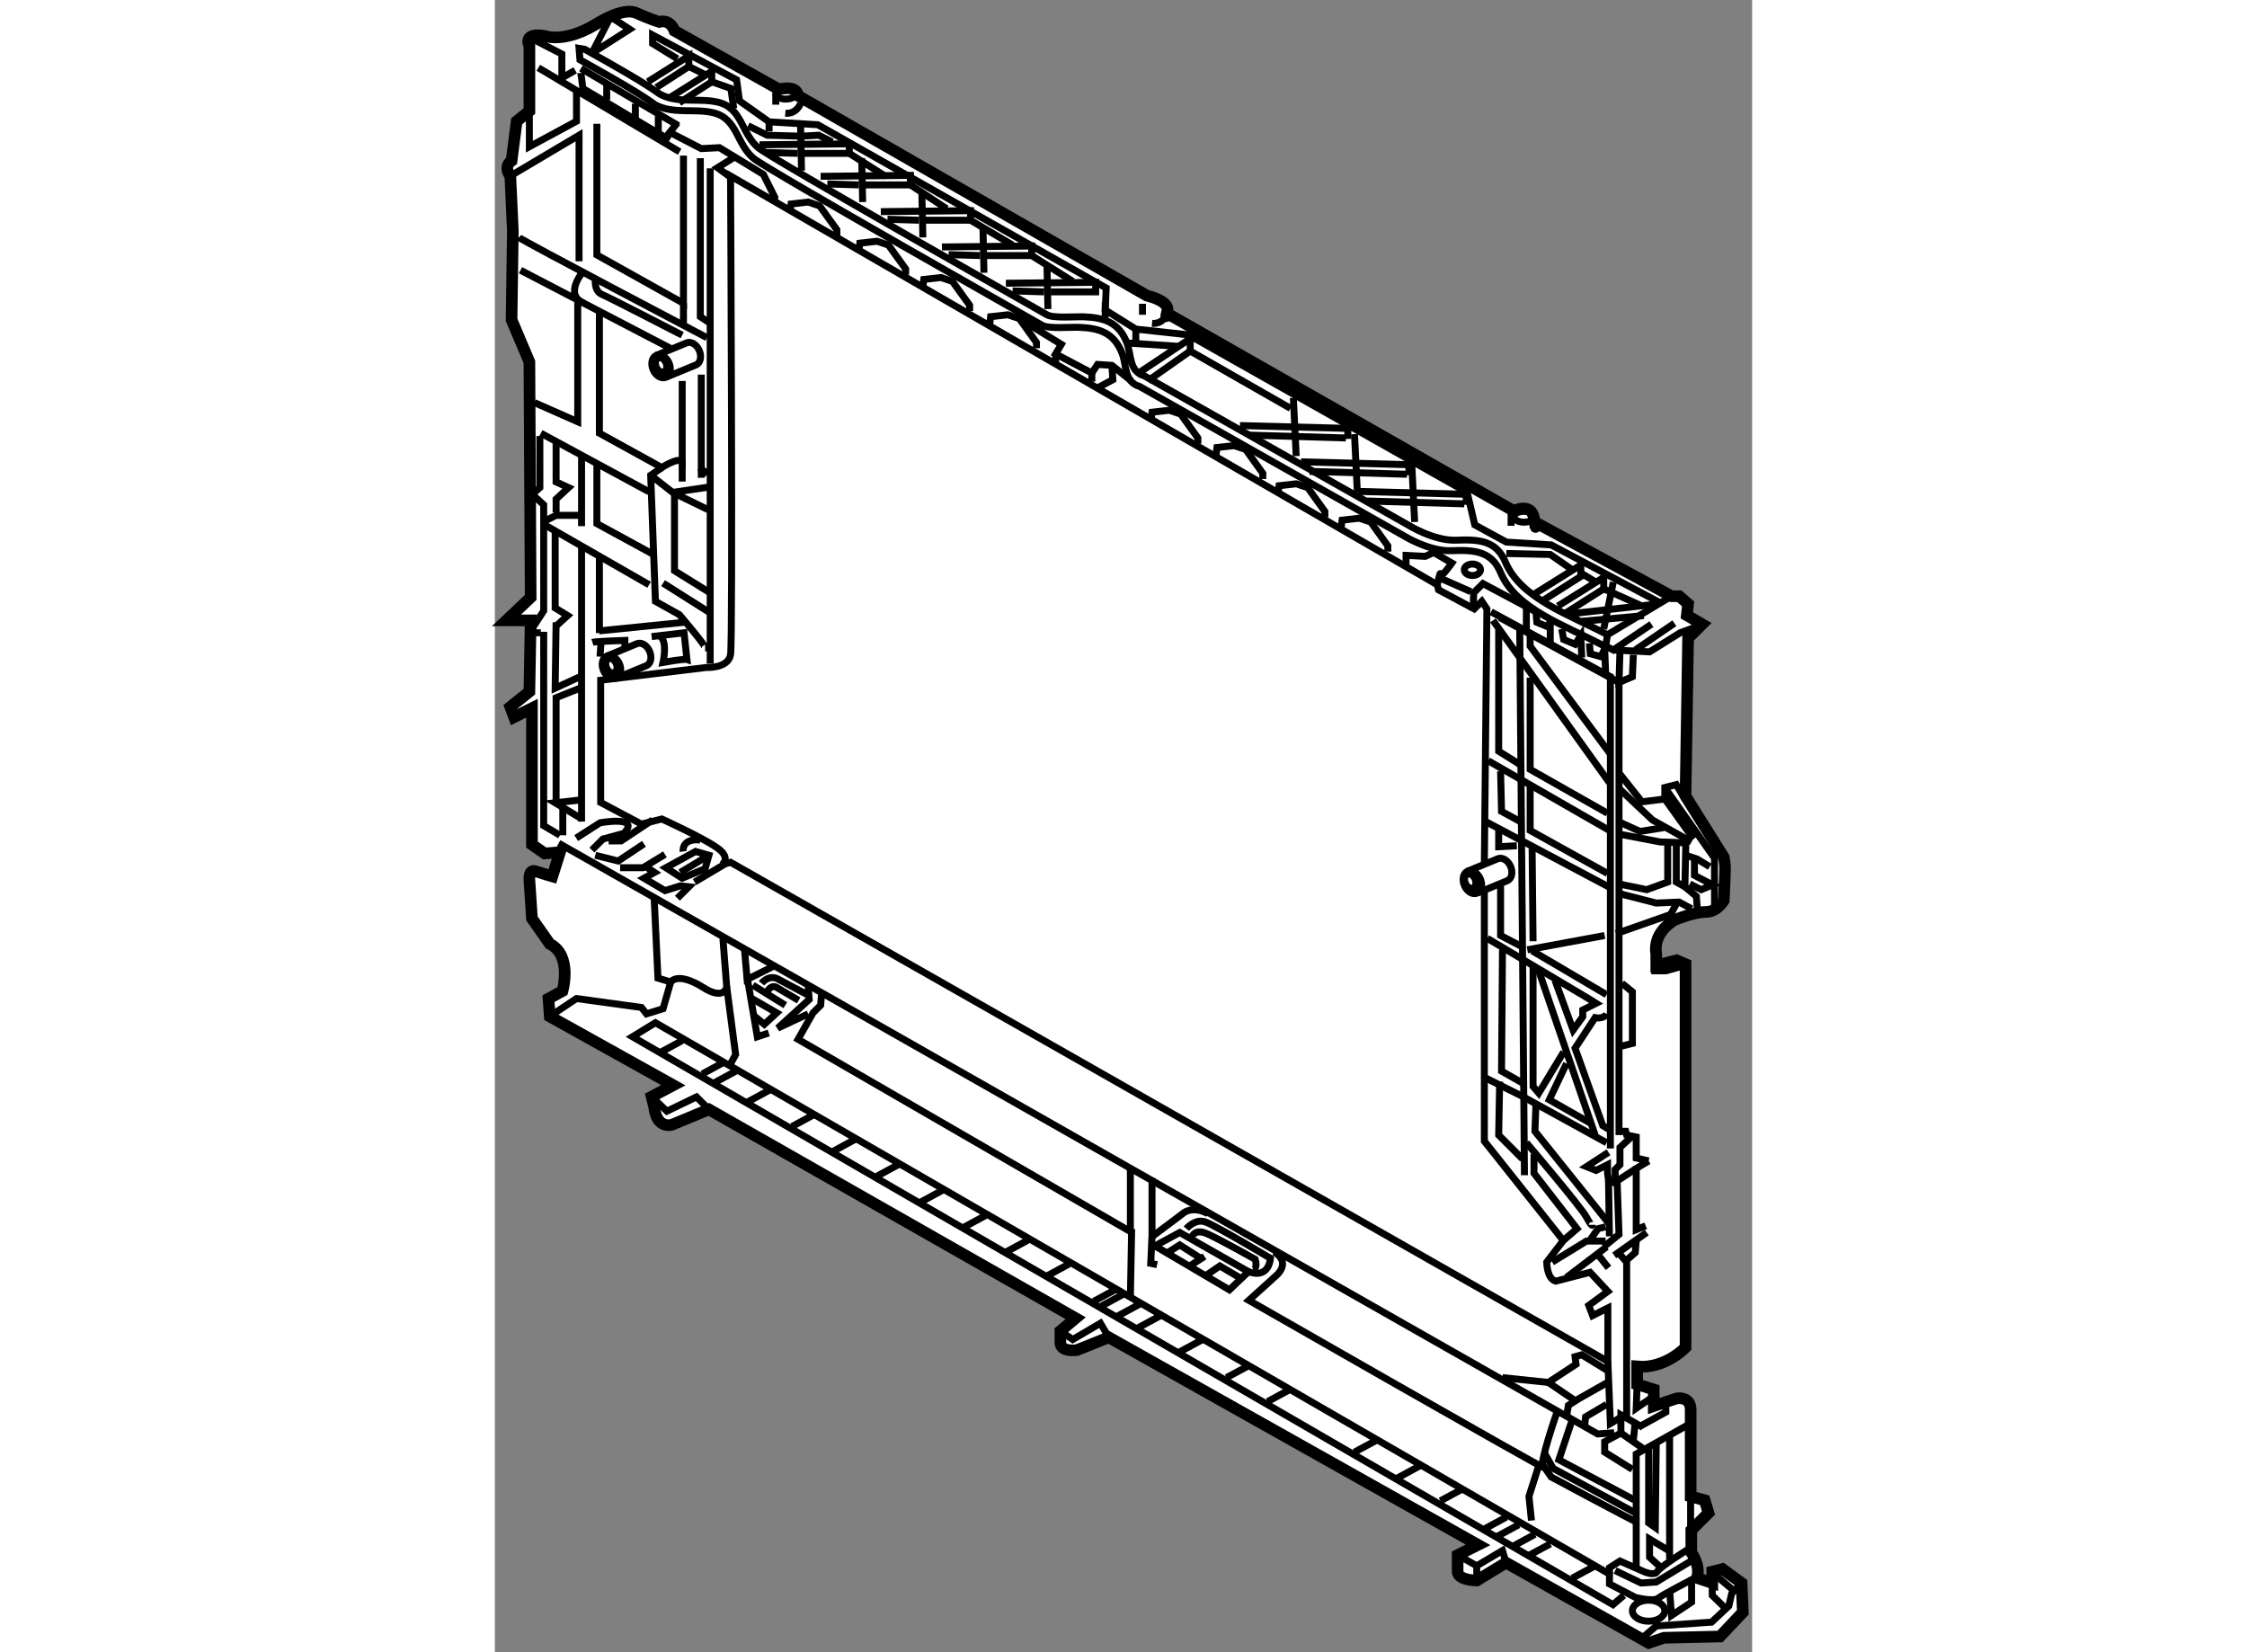 <?xml version="1.0" encoding="utf-8"?>
<!-- Generator: Adobe Illustrator 15.1.0, SVG Export Plug-In . SVG Version: 6.00 Build 0)  -->
<!DOCTYPE svg PUBLIC "-//W3C//DTD SVG 1.1//EN" "http://www.w3.org/Graphics/SVG/1.1/DTD/svg11.dtd">
<svg version="1.1" xmlns="http://www.w3.org/2000/svg" xmlns:xlink="http://www.w3.org/1999/xlink" x="0px" y="0px" width="244.8px"
	 height="180px" viewBox="134.002 32.762 54.126 71.129" enable-background="new 0 0 244.8 180" xml:space="preserve">
	
<rect x="134.002" y="32.762" width="54.126" height="71.129" fill="#808080" stroke="none"/>
	
<g><path fill="#FFFFFF" stroke="#000000" stroke-width="0.5" d="M185.261,67.034l1.646,2.631c0,0,0.054,0.22,0.054,0.492
			c0,0.275-0.054,1.373-0.054,1.373s-0.275,0.491-0.769,0.491s-1.315,0.331-1.315,0.331s-0.986,0.492-0.822,1.479v0.493l0.878-0.22
			l0.383,0.165v16.501c0,0-0.875,0.932-2.084,0.821v0.768l0.714,0.221v0.713l0.987-0.33c0,0,0.603-0.111,0.603,0.492
			c0,0.605,0,3.729,0,3.729l0.604,0.166l0.163,0.547l-0.74,0.74v0.961c0,0,0.411,0.545,0.246,1.094l0.657,0.219v-0.49l0.439-0.111
			l0.823,0.602l0.054,1.26l-0.985,1.043l-2.412,0.055l-0.657,0.221l-6.141-3.455l-1.26,0.768c0,0-0.878,0-0.823-0.438v-0.656
			l0.878-0.441l-15.897-8.934l-1.371,0.549c0,0-0.713,0.107-0.713-0.329v-0.492l0.658-0.551l-15.787-8.989l-1.59,0.659
			c0,0-0.658,0.218-0.768-0.769l-0.109-0.438l0.932-0.493l-5.317-2.961l-0.055-0.767l0.603-0.328c0,0,0.439-1.535-0.548-2.029
			l-0.767-1.095l-0.11-1.644c0,0-0.055-0.496,0.273-0.386c0.33,0.11,0.714,0.221,0.714,0.221l0.329-1.043l-0.658,0.054l-0.548-0.381
			V63.25l-0.768,0.385l-0.164-0.439l0.821-0.658l0.055-3.069h-1.041l1.041-0.987l-0.055-10.14l-0.767-1.81l0.054-3.837l-0.108-2.357
			c0,0-0.329-0.384,0.055-0.658l0.219-1.699l0.548-0.439v-2.795c0,0-0.329-0.603,0.658-0.439c0,0,0.821,0.329,2.192-0.494
			c0,0,1.151-0.767,1.754-0.493c0.604,0.274,0.987,0.384,0.987,0.384s0.438-0.164,0.656,0.383l4.497,2.522
			c0,0,0.768-0.219,0.821,0.274l15.02,8.606c0,0,0.986,0.219,0.878,0.658c-0.109,0.438,0,0.11,0,0.11l14.909,8.497
			c0,0,0.768-0.385,0.878,0.328c0.11,0.713,0.054,0.165,0.054,0.165l5.866,3.18h0.328l0.384,0.33l-0.054,0.493l0.658,0.383
			l-0.604,0.604l-0.104,6.409L185.261,67.034z"></path><polyline fill="none" stroke="#000000" stroke-width="0.3" points="136.748,69.063 141.146,71.564 181.479,94.496 182.191,94.441 
					"></polyline><path fill="none" stroke="#000000" stroke-width="0.3" d="M143.819,73.175l0.165,2.081c0,0-0.109,0.604-1.043,0
			c0,0-0.986-0.656-1.369-0.22l-0.549-0.164l-0.164-3.453"></path><polyline fill="none" stroke="#000000" stroke-width="0.3" points="144.752,73.667 144.861,74.927 145.958,74.378 		"></polyline><polyline fill="none" stroke="#000000" stroke-width="0.3" points="161.361,83.094 161.361,85.782 147.054,77.504 147.698,76.367 
			148.027,76.038 148.067,75.544 		"></polyline><path fill="none" stroke="#000000" stroke-width="0.3" d="M162.293,83.479v2.522l1.316-0.987c0,0,0.381-0.384,1.097,0"></path><path fill="none" stroke="#000000" stroke-width="0.3" d="M167.557,86.66c0.767,0.491,0.055,1.041,0.055,1.041l-1.152,1.041
			c0,0,12.826,7.344,12.662,7.18s0.603-2.357,0.603-2.357"></path><polyline fill="none" stroke="#000000" stroke-width="0.3" points="143.984,75.256 144.367,78.162 144.095,78.657 		"></polyline><line fill="none" stroke="#000000" stroke-width="0.3" x1="161.416" y1="85.671" x2="161.361" y2="88.63"></line><path fill="none" stroke="#000000" stroke-width="0.3" d="M176.6,71.035V81.89l3.398,4.277l-0.713,0.93c0,0,0,0.712,0.385,0.821
			l1.481-0.382l0.766,0.822l-0.822,0.603l0.166,0.438l0.656-0.328v2.301l-37.769-21.488l-0.384,0.11c0,0,0.439-0.274-0.165-0.714
			c-0.602-0.438-2.41-1.26-2.41-1.26l-0.878,0.221l-1.754-0.933v-5.262l4.549-0.549c0,0,0.932,0.055,1.042-0.546
			c0.109-0.603,0-20.612,0-20.612l30.424,17.597l0.055,0.218l1.535,0.822l0.328-0.328l0.22,0.328l-0.11,10.965"></path><line fill="none" stroke="#000000" stroke-width="0.3" x1="135.872" y1="35.679" x2="141.956" y2="39.297"></line><polyline fill="none" stroke="#000000" stroke-width="0.3" points="135.487,37.542 135.487,39.078 137.516,37.981 137.516,36.72 
					"></polyline><polyline fill="none" stroke="#000000" stroke-width="0.3" points="134.666,40.339 137.626,38.584 137.626,44.011 		"></polyline><polyline fill="none" stroke="#000000" stroke-width="0.3" points="138.393,38.091 138.393,43.737 142.121,45.82 142.121,39.461 
					"></polyline><line fill="none" stroke="#000000" stroke-width="0.3" x1="135.104" y1="44.395" x2="141.627" y2="47.793"></line><path fill="none" stroke="#000000" stroke-width="0.3" d="M137.844,44.395c0,0-0.932,1.042,0,1.425"></path><path fill="none" stroke="#000000" stroke-width="0.3" d="M138.338,44.724c0,0-0.109,0.548,0.274,0.713
			c0.383,0.164,3.454,1.754,3.454,1.754"></path><line fill="none" stroke="#000000" stroke-width="0.3" x1="143.272" y1="40.009" x2="143.272" y2="61.333"></line><polyline fill="none" stroke="#000000" stroke-width="0.3" points="137.569,45.766 137.569,50.918 135.706,50.096 		"></polyline><path fill="none" stroke="#000000" stroke-width="0.3" d="M138.502,46.203v5.208l2.688,1.48c0,0,0.657-0.439,0.877-0.275v-3.452"></path><polyline fill="none" stroke="#000000" stroke-width="0.3" points="142.888,48.89 142.888,52.946 143.161,53.166 		"></polyline><polyline fill="none" stroke="#000000" stroke-width="0.3" points="135.98,51.412 137.704,52.344 140.641,53.934 		"></polyline><line fill="none" stroke="#000000" stroke-width="0.3" x1="137.734" y1="55.414" x2="137.734" y2="52.344"></line><polyline fill="none" stroke="#000000" stroke-width="0.3" points="138.393,52.727 138.393,55.304 140.805,56.618 		"></polyline><line fill="none" stroke="#000000" stroke-width="0.3" x1="136.146" y1="55.358" x2="140.641" y2="57.936"></line><line fill="none" stroke="#000000" stroke-width="0.3" x1="138.502" y1="60.017" x2="138.502" y2="56.783"></line><line fill="none" stroke="#000000" stroke-width="0.3" x1="137.734" y1="56.346" x2="137.734" y2="68.131"></line><polyline fill="none" stroke="#000000" stroke-width="0.3" points="142.847,39.571 142.847,46.396 143.217,46.642 		"></polyline><path fill="none" stroke="#000000" stroke-width="0.3" d="M135.035,42.983c0.123,0.124,8.099,4.317,8.099,4.317"></path><line fill="none" stroke="#000000" stroke-width="0.3" x1="142.121" y1="45.82" x2="142.121" y2="46.725"></line><polyline fill="none" stroke="#000000" stroke-width="0.3" points="136.063,55.235 136.638,54.948 137.707,54.948 		"></polyline><path fill="none" stroke="#000000" stroke-width="0.3" d="M143.053,60.662c0.123,0-1.111-1.439-1.111-1.439l-1.028-0.574
			l-0.204-5.427l0.48-0.329"></path><polyline fill="none" stroke="#000000" stroke-width="0.3" points="143.176,54.702 141.655,53.961 140.709,53.221 		"></polyline><polyline fill="none" stroke="#000000" stroke-width="0.3" points="143.258,58.278 141.735,57.332 141.735,54.083 		"></polyline><line fill="none" stroke="#000000" stroke-width="0.3" x1="141.243" y1="57.866" x2="143.258" y2="59.14"></line><line fill="none" stroke="#000000" stroke-width="0.3" x1="138.489" y1="59.922" x2="142.147" y2="59.553"></line><polyline fill="none" stroke="#000000" stroke-width="0.3" points="137.749,68.021 136.598,67.323 137.707,67.198 		"></polyline><polyline fill="none" stroke="#000000" stroke-width="0.3" points="136.104,59.962 136.104,68.308 136.804,68.721 		"></polyline><polyline fill="none" stroke="#000000" stroke-width="0.3" points="136.638,59.553 136.598,62.388 137.666,61.894 		"></polyline><polyline fill="none" stroke="#000000" stroke-width="0.3" points="137.666,62.388 136.638,62.799 136.638,67.198 		"></polyline><line fill="none" stroke="#000000" stroke-width="0.3" x1="135.98" y1="60.004" x2="135.569" y2="60.004"></line><polyline fill="none" stroke="#000000" stroke-width="0.3" points="136.681,59.674 137.132,59.264 136.598,58.935 136.598,55.687 
					"></polyline><polyline fill="none" stroke="#000000" stroke-width="0.3" points="136.638,54.824 136.638,54.249 137.173,53.754 136.638,53.508 
			136.638,51.822 		"></polyline><polyline fill="none" stroke="#000000" stroke-width="0.3" points="135.939,51.534 135.939,53.754 135.611,54.042 136.104,54.495 
			136.104,59.058 135.569,59.88 		"></polyline><path fill="none" stroke="#000000" stroke-width="0.3" d="M140.952,48.061c-0.19,0.083-0.25,0.363-0.135,0.625
			c0.115,0.26,0.361,0.401,0.551,0.318c0.01-0.003,1.308-0.54,1.308-0.54c0.18-0.09,0.236-0.363,0.123-0.618
			c-0.115-0.261-0.362-0.404-0.552-0.32C142.236,47.53,140.952,48.061,140.952,48.061z"></path><path fill="none" stroke="#000000" stroke-width="0.3" d="M140.947,48.061c0.189-0.083,0.436,0.06,0.551,0.32
			c0.109,0.249,0.061,0.512-0.106,0.61"></path><ellipse transform="matrix(-0.381 -0.925 0.925 -0.381 150.039 197.512)" fill="none" stroke="#000000" stroke-width="0.3" cx="141.135" cy="48.531" rx="0.323" ry="0.228"></ellipse><path fill="none" stroke="#000000" stroke-width="0.3" d="M138.813,61.012c-0.188,0.083-0.248,0.361-0.134,0.623
			c0.116,0.259,0.362,0.404,0.552,0.319c0.009-0.004,1.308-0.54,1.308-0.54c0.18-0.089,0.235-0.363,0.122-0.618
			c-0.114-0.262-0.361-0.404-0.551-0.32C140.099,60.48,138.813,61.012,138.813,61.012z"></path><path fill="none" stroke="#000000" stroke-width="0.3" d="M138.809,61.012c0.189-0.085,0.437,0.059,0.553,0.32
			c0.108,0.247,0.06,0.512-0.107,0.607"></path><ellipse transform="matrix(-0.381 -0.925 0.925 -0.381 135.106 213.418)" fill="none" stroke="#000000" stroke-width="0.3" cx="138.997" cy="61.481" rx="0.324" ry="0.227"></ellipse><path fill="none" stroke="#000000" stroke-width="0.3" d="M175.878,70.268c-0.19,0.084-0.248,0.364-0.134,0.625
			c0.114,0.26,0.36,0.403,0.55,0.318c0.01-0.003,1.309-0.541,1.309-0.541c0.18-0.089,0.236-0.363,0.122-0.618
			c-0.114-0.259-0.361-0.401-0.551-0.319C177.164,69.737,175.878,70.268,175.878,70.268z"></path><path fill="none" stroke="#000000" stroke-width="0.3" d="M175.873,70.268c0.19-0.083,0.436,0.06,0.551,0.32
			c0.11,0.249,0.062,0.512-0.105,0.609"></path><ellipse transform="matrix(-0.383 -0.924 0.924 -0.383 178.06 260.469)" fill="none" stroke="#000000" stroke-width="0.3" cx="176.061" cy="70.739" rx="0.323" ry="0.228"></ellipse><line fill="none" stroke="#000000" stroke-width="0.3" x1="141.655" y1="53.961" x2="143.326" y2="53.713"></line><line fill="none" stroke="#000000" stroke-width="0.3" x1="142.066" y1="52.617" x2="142.066" y2="53.494"></line><line fill="none" stroke="#000000" stroke-width="0.3" x1="142.888" y1="52.946" x2="142.888" y2="53.331"></line><path fill="none" stroke="#000000" stroke-width="0.3" d="M138.072,35.563c-0.129-0.072-0.264-0.148-0.406-0.226l-0.04-0.494
			l0.246,0.042c3.041,1.686,3.083,1.855,3.263,1.945c0.771,0.399,1.655,0.14,2.467,0.33c1.06,0.247,0.998,1.354,1.754,1.974
			c0.598,0.488,12.208,7.059,12.414,7.18c0.275,0.159,1.251,0.073,1.582,0.086c0.878,0.036,1.518,0.234,1.862,1.129
			c0.197,0.512,0.079,1.225,0.751,1.417l11.346,6.413c0,0,1.111,0.699,2.084,0.658c1.024-0.044,1.731,0.038,2.112,0.945
			c0.656,1.564,2.752,2.262,4.396,3.126l-0.082,0.493l-0.124-0.04c-1.644-0.865-3.741-1.564-4.396-3.126
			c-0.381-0.907-1.087-0.99-2.112-0.945c-0.974,0.041-2.085-0.658-2.085-0.658l-11.346-6.413c-0.67-0.193-0.555-0.905-0.75-1.417
			c-0.345-0.896-0.983-1.094-1.862-1.129c-0.333-0.014-1.306,0.073-1.582-0.086c-0.207-0.12-11.818-6.692-12.415-7.18
			c-0.756-0.619-0.695-1.727-1.753-1.974c-0.812-0.189-1.697,0.069-2.47-0.329C140.759,37.195,140.713,37.038,138.072,35.563"></path><polyline fill="none" stroke="#000000" stroke-width="0.3" points="184.124,58.688 179.478,56.221 177.546,56.099 176.188,55.358 
			175.86,53.961 163.854,47.176 161.595,46.93 160.278,46.107 160.32,45.162 147.904,38.132 145.807,38.008 144.532,37.104 
			144.409,36.2 140.791,34.267 140.791,34.637 141.859,35.295 		"></polyline><polyline fill="none" stroke="#000000" stroke-width="0.3" points="145.396,38.995 149.259,38.954 149.259,39.365 147.327,39.365 
					"></polyline><line fill="none" stroke="#000000" stroke-width="0.3" x1="147.164" y1="38.214" x2="147.204" y2="40.106"></line><line fill="none" stroke="#000000" stroke-width="0.3" x1="145.684" y1="39.325" x2="147.041" y2="39.365"></line><polyline fill="none" stroke="#000000" stroke-width="0.3" points="148.027,40.353 151.893,40.311 151.893,40.722 149.959,40.722 
					"></polyline><line fill="none" stroke="#000000" stroke-width="0.3" x1="149.795" y1="39.571" x2="149.836" y2="41.461"></line><line fill="none" stroke="#000000" stroke-width="0.3" x1="148.315" y1="40.681" x2="149.672" y2="40.722"></line><polyline fill="none" stroke="#000000" stroke-width="0.3" points="150.617,41.873 154.481,41.832 154.481,42.243 152.549,42.243 
					"></polyline><line fill="none" stroke="#000000" stroke-width="0.3" x1="152.385" y1="41.092" x2="152.427" y2="42.983"></line><line fill="none" stroke="#000000" stroke-width="0.3" x1="150.904" y1="42.202" x2="152.262" y2="42.243"></line><polyline fill="none" stroke="#000000" stroke-width="0.3" points="153.249,43.394 157.113,43.353 157.113,43.764 155.181,43.764 
					"></polyline><line fill="none" stroke="#000000" stroke-width="0.3" x1="155.016" y1="42.613" x2="155.058" y2="44.505"></line><line fill="none" stroke="#000000" stroke-width="0.3" x1="153.536" y1="43.724" x2="154.894" y2="43.764"></line><polyline fill="none" stroke="#000000" stroke-width="0.3" points="156.002,44.956 159.867,44.916 159.867,45.327 157.936,45.327 
					"></polyline><line fill="none" stroke="#000000" stroke-width="0.3" x1="157.77" y1="44.175" x2="157.812" y2="46.067"></line><line fill="none" stroke="#000000" stroke-width="0.3" x1="156.29" y1="45.286" x2="157.647" y2="45.327"></line><polyline fill="none" stroke="#000000" stroke-width="0.3" points="161.717,48.821 163.937,47.341 163.937,47.875 162.128,49.149 
					"></polyline><line fill="none" stroke="#000000" stroke-width="0.3" x1="161.214" y1="47.528" x2="163.403" y2="47.67"></line><line fill="none" stroke="#000000" stroke-width="0.3" x1="160.278" y1="46.437" x2="160.278" y2="45.779"></line><line fill="none" stroke="#000000" stroke-width="0.3" x1="163.937" y1="47.875" x2="168.255" y2="50.342"></line><line fill="none" stroke="#000000" stroke-width="0.3" x1="157.113" y1="43.764" x2="158.88" y2="44.875"></line><line fill="none" stroke="#000000" stroke-width="0.3" x1="154.481" y1="42.243" x2="156.29" y2="43.312"></line><line fill="none" stroke="#000000" stroke-width="0.3" x1="151.893" y1="40.722" x2="153.453" y2="41.75"></line><line fill="none" stroke="#000000" stroke-width="0.3" x1="149.259" y1="39.365" x2="150.822" y2="40.353"></line><polyline fill="none" stroke="#000000" stroke-width="0.3" points="144.901,38.173 145.725,38.584 147.204,38.625 147.945,38.584 
			148.52,38.872 		"></polyline><polyline fill="none" stroke="#000000" stroke-width="0.3" points="166.077,51.083 170.722,51.205 170.722,51.658 		"></polyline><line fill="none" stroke="#000000" stroke-width="0.3" x1="170.639" y1="51.617" x2="166.447" y2="51.494"></line><line fill="none" stroke="#000000" stroke-width="0.3" x1="168.377" y1="49.89" x2="168.5" y2="52.397"></line><polyline fill="none" stroke="#000000" stroke-width="0.3" points="168.706,52.644 173.353,52.768 173.353,53.221 		"></polyline><line fill="none" stroke="#000000" stroke-width="0.3" x1="173.27" y1="53.179" x2="169.076" y2="53.056"></line><line fill="none" stroke="#000000" stroke-width="0.3" x1="171.01" y1="51.452" x2="171.132" y2="53.961"></line><polyline fill="none" stroke="#000000" stroke-width="0.3" points="171.172,53.918 175.819,54.042 175.819,54.495 		"></polyline><line fill="none" stroke="#000000" stroke-width="0.3" x1="175.736" y1="54.453" x2="171.543" y2="54.331"></line><line fill="none" stroke="#000000" stroke-width="0.3" x1="173.475" y1="52.727" x2="173.6" y2="55.235"></line><polyline fill="none" stroke="#000000" stroke-width="0.3" points="148.725,42.901 148.725,42.654 147.984,41.626 147.492,41.461 
			146.752,41.544 146.711,41.873 		"></polyline><polyline fill="none" stroke="#000000" stroke-width="0.3" points="151.687,44.586 151.687,44.34 150.945,43.312 150.453,43.148 
			149.713,43.23 149.672,43.559 		"></polyline><polyline fill="none" stroke="#000000" stroke-width="0.3" points="154.441,46.149 154.441,45.902 153.699,44.875 153.206,44.71 
			152.467,44.792 152.427,45.121 		"></polyline><polyline fill="none" stroke="#000000" stroke-width="0.3" points="157.318,47.752 157.318,47.506 156.579,46.478 156.086,46.313 
			155.345,46.396 155.305,46.725 		"></polyline><polyline fill="none" stroke="#000000" stroke-width="0.3" points="164.267,51.864 164.267,51.617 163.526,50.589 163.032,50.424 
			162.293,50.507 162.251,50.835 		"></polyline><polyline fill="none" stroke="#000000" stroke-width="0.3" points="167.063,53.384 167.063,53.139 166.323,52.111 165.828,51.947 
			165.088,52.027 165.049,52.356 		"></polyline><polyline fill="none" stroke="#000000" stroke-width="0.3" points="169.735,55.029 169.735,54.782 168.995,53.754 168.5,53.59 
			167.762,53.673 167.719,54.001 		"></polyline><polyline fill="none" stroke="#000000" stroke-width="0.3" points="172.446,56.509 172.446,56.263 171.708,55.235 171.215,55.071 
			170.476,55.154 170.434,55.481 		"></polyline><polyline fill="none" stroke="#000000" stroke-width="0.3" points="156.579,46.478 158.388,47.587 158.142,47.999 159.702,48.821 
			159.95,48.451 160.566,48.492 161.388,49.149 		"></polyline><line fill="none" stroke="#000000" stroke-width="0.3" x1="159.702" y1="48.821" x2="159.702" y2="49.191"></line><line fill="none" stroke="#000000" stroke-width="0.3" x1="158.142" y1="47.999" x2="158.142" y2="48.451"></line><polyline fill="none" stroke="#000000" stroke-width="0.3" points="159.909,49.479 160.606,49.109 160.566,48.492 		"></polyline><path fill="none" stroke="#000000" stroke-width="0.3" d="M173.229,57.125v-0.453l0.824,0.042l0.369-0.165l0.78,0.453
			c0,0-0.493,0.698-0.493,0.492c0-0.205-0.137,0.44-0.137,0.44"></path><path fill="none" stroke="#000000" stroke-width="0.3" d="M176.147,58.811c-0.04-0.124,0-0.533,0-0.533l0.392-0.392l2.281,1.214
			l0.04,0.452l0.493,0.205l0.084-0.288v1.069"></path><line fill="none" stroke="#000000" stroke-width="0.3" x1="174.627" y1="57.62" x2="176.023" y2="58.236"></line><line fill="none" stroke="#000000" stroke-width="0.3" x1="141.902" y1="38.173" x2="137.707" y2="35.706"></line><polyline fill="none" stroke="#000000" stroke-width="0.3" points="137.707,36.035 137.707,35.912 137.79,36.57 141.53,38.79 		
			"></polyline><line fill="none" stroke="#000000" stroke-width="0.3" x1="138.817" y1="37.063" x2="138.817" y2="36.364"></line><line fill="none" stroke="#000000" stroke-width="0.3" x1="140.051" y1="37.844" x2="140.051" y2="37.228"></line><line fill="none" stroke="#000000" stroke-width="0.3" x1="141.038" y1="38.46" x2="141.038" y2="37.762"></line><polyline fill="none" stroke="#000000" stroke-width="0.3" points="141.859,38.05 141.53,38.46 142.888,39.16 143.669,39.119 
			145.561,40.27 146.053,41.256 146.013,41.42 		"></polyline><polyline fill="none" stroke="#000000" stroke-width="0.3" points="144.244,39.571 143.587,39.981 144.204,40.434 		"></polyline><polyline fill="none" stroke="#000000" stroke-width="0.3" points="178.778,58.317 180.753,57.085 180.753,57.578 179.067,58.648 
					"></polyline><polyline fill="none" stroke="#000000" stroke-width="0.3" points="179.766,58.853 181.739,57.62 181.739,58.113 180.054,59.182 
					"></polyline><polyline fill="none" stroke="#000000" stroke-width="0.3" points="177.546,56.59 179.438,56.633 180.383,57.291 		"></polyline><line fill="none" stroke="#000000" stroke-width="0.3" x1="180.793" y1="57.455" x2="181.41" y2="57.826"></line><line fill="none" stroke="#000000" stroke-width="0.3" x1="182.15" y1="57.826" x2="181.739" y2="59.839"></line><line fill="none" stroke="#000000" stroke-width="0.3" x1="180.34" y1="59.182" x2="184" y2="58.771"></line><line fill="none" stroke="#000000" stroke-width="0.3" x1="180.793" y1="59.511" x2="183.466" y2="59.264"></line><line fill="none" stroke="#000000" stroke-width="0.3" x1="181.739" y1="58.113" x2="183.301" y2="58.811"></line><line fill="none" stroke="#000000" stroke-width="0.3" x1="181.903" y1="60.086" x2="184.658" y2="58.428"></line><polyline fill="none" stroke="#000000" stroke-width="0.3" points="183.795,59.633 182.15,60.745 181.821,60.579 		"></polyline><polyline fill="none" stroke="#000000" stroke-width="0.3" points="185.811,59.716 185.028,60.004 183.712,60.826 182.15,60.745 
					"></polyline><polyline fill="none" stroke="#000000" stroke-width="0.3" points="176.89,59.101 182.026,61.894 182.026,82.205 		"></polyline><polyline fill="none" stroke="#000000" stroke-width="0.3" points="177.259,59.347 182.397,62.142 182.397,81.628 		"></polyline><polyline fill="none" stroke="#000000" stroke-width="0.3" points="178.572,60.045 178.572,60.579 182.026,65.225 		"></polyline><line fill="none" stroke="#000000" stroke-width="0.3" x1="176.97" y1="59.47" x2="181.985" y2="66.458"></line><line fill="none" stroke="#000000" stroke-width="0.3" x1="178.122" y1="59.757" x2="178.327" y2="83.356"></line><polyline fill="none" stroke="#000000" stroke-width="0.3" points="178.572,61.938 178.572,65.885 181.903,67.773 		"></polyline><polyline fill="none" stroke="#000000" stroke-width="0.3" points="177.217,59.88 177.217,65.102 178.203,65.719 		"></polyline><line fill="none" stroke="#000000" stroke-width="0.3" x1="176.764" y1="65.513" x2="181.985" y2="68.514"></line><polyline fill="none" stroke="#000000" stroke-width="0.3" points="178.572,66.582 178.572,68.514 181.903,70.364 		"></polyline><line fill="none" stroke="#000000" stroke-width="0.3" x1="176.683" y1="68.145" x2="181.945" y2="70.939"></line><polyline fill="none" stroke="#000000" stroke-width="0.3" points="177.299,65.966 177.34,67.692 178.245,68.186 		"></polyline><polyline fill="none" stroke="#000000" stroke-width="0.3" points="177.217,68.514 177.217,69.214 177.999,69.172 		"></polyline><line fill="none" stroke="#000000" stroke-width="0.3" x1="181.78" y1="73.036" x2="178.45" y2="73.652"></line><polyline fill="none" stroke="#000000" stroke-width="0.3" points="177.299,70.899 177.299,73.036 178.245,73.529 		"></polyline><line fill="none" stroke="#000000" stroke-width="0.3" x1="181.863" y1="75.585" x2="178.656" y2="73.695"></line><polyline fill="none" stroke="#000000" stroke-width="0.3" points="177.381,73.652 177.34,78.874 178.286,79.41 		"></polyline><polyline fill="none" stroke="#000000" stroke-width="0.3" points="176.642,79.164 178.203,79.942 181.863,81.958 		"></polyline><polyline fill="none" stroke="#000000" stroke-width="0.3" points="177.259,79.327 177.217,81.628 178.245,82.658 		"></polyline><line fill="none" stroke="#000000" stroke-width="0.3" x1="178.942" y1="74.557" x2="181.369" y2="81.628"></line><polyline fill="none" stroke="#000000" stroke-width="0.3" points="179.643,74.969 180.422,77.105 180.836,76.532 180.836,76.244 
			181.41,75.956 181.083,75.75 176.725,73.159 		"></polyline><path fill="none" stroke="#000000" stroke-width="0.3" d="M181.863,76.408c-0.124,0.247-0.494,0.164-0.494,0.164l-0.864,1.316
			l1.192,3.331l0.329,0.204"></path><polyline fill="none" stroke="#000000" stroke-width="0.3" points="181.205,81.135 179.396,80.108 180.136,78.546 		"></polyline><polyline fill="none" stroke="#000000" stroke-width="0.3" points="180.013,78.051 178.942,79.821 178.697,79.533 178.697,74.351 
					"></polyline><line fill="none" stroke="#000000" stroke-width="0.3" x1="178.656" y1="69.295" x2="178.697" y2="73.283"></line><polyline fill="none" stroke="#000000" stroke-width="0.3" points="178.82,80.314 178.778,81.465 181.945,85.413 		"></polyline><path fill="none" stroke="#000000" stroke-width="0.3" d="M178.409,81.958c0,0,2.344,2.753,2.589,3.206
			c0.246,0.453,0.246,0.329,0.246,0.329"></path><polyline fill="none" stroke="#000000" stroke-width="0.3" points="179.998,86.167 180.589,85.658 178.738,83.272 178.738,82.451 
					"></polyline><polyline fill="none" stroke="#000000" stroke-width="0.3" points="181.821,86.191 180.998,86.191 179.52,87.097 		"></polyline><line fill="none" stroke="#000000" stroke-width="0.3" x1="180.136" y1="87.754" x2="181.863" y2="86.439"></line><line fill="none" stroke="#000000" stroke-width="0.3" x1="181.452" y1="86.727" x2="181.945" y2="87.344"></line><polyline fill="none" stroke="#000000" stroke-width="0.3" points="181.122,86.191 181.493,85.658 181.821,85.577 		"></polyline><polyline fill="none" stroke="#000000" stroke-width="0.3" points="182.397,81.465 182.686,81.465 182.727,81.628 183.138,81.711 
			183.138,82.615 183.673,82.741 		"></polyline><polyline fill="none" stroke="#000000" stroke-width="0.3" points="183.673,82.741 183.138,83.067 183.138,85.7 183.547,85.534 		
			"></polyline><line fill="none" stroke="#000000" stroke-width="0.3" x1="182.191" y1="86.809" x2="183.59" y2="85.822"></line><polyline fill="none" stroke="#000000" stroke-width="0.3" points="181.945,82.369 180.998,82.986 181.41,83.15 181.903,82.903 
			181.903,83.272 181.945,83.562 182.191,83.684 183.138,83.067 		"></polyline><line fill="none" stroke="#000000" stroke-width="0.3" x1="181.985" y1="85.987" x2="181.945" y2="83.562"></line><polyline fill="none" stroke="#000000" stroke-width="0.3" points="181.739,86.439 182.397,85.905 182.315,83.562 		"></polyline><polyline fill="none" stroke="#000000" stroke-width="0.3" points="182.973,81.67 182.438,82.162 182.438,82.903 182.232,83.11 
			182.232,83.519 		"></polyline><polyline fill="none" stroke="#000000" stroke-width="0.3" points="182.438,86.769 182.727,87.097 182.727,93.635 182.026,94.045 
			181.917,91.373 		"></polyline><polyline fill="none" stroke="#000000" stroke-width="0.3" points="183.138,86.191 183.097,86.687 182.768,86.975 		"></polyline><polyline fill="none" stroke="#000000" stroke-width="0.3" points="182.397,66.706 183.836,68.063 185.522,69.008 		"></polyline><polyline fill="none" stroke="#000000" stroke-width="0.3" points="182.397,71.229 184,71.639 184.986,71.597 185.522,71.886 		
			"></polyline><polyline fill="none" stroke="#000000" stroke-width="0.3" points="182.397,70.817 183.59,71.063 184.494,70.734 184.494,69.089 
					"></polyline><polyline fill="none" stroke="#000000" stroke-width="0.3" points="182.438,66.089 183.384,67.281 184.369,67.158 184.369,66.664 
			184.863,66.541 185.151,67.033 		"></polyline><line fill="none" stroke="#000000" stroke-width="0.3" x1="185.604" y1="68.883" x2="184.369" y2="67.158"></line><polyline fill="none" stroke="#000000" stroke-width="0.3" points="184.369,66.664 186.509,69.707 186.509,71.802 		"></polyline><polyline fill="none" stroke="#000000" stroke-width="0.3" points="184.863,69.131 184.863,70.734 185.234,70.939 185.274,69.048 
			184.165,69.008 182.438,68.678 		"></polyline><polyline fill="none" stroke="#000000" stroke-width="0.3" points="185.769,71.886 185.727,71.351 185.234,70.939 		"></polyline><polyline fill="none" stroke="#000000" stroke-width="0.3" points="185.274,69.582 185.769,69.749 186.303,70.076 		"></polyline><polyline fill="none" stroke="#000000" stroke-width="0.3" points="185.44,70.817 185.932,71.063 186.428,70.857 185.645,70.447 
			185.645,69.707 		"></polyline><polyline fill="none" stroke="#000000" stroke-width="0.3" points="182.397,68.145 183.301,68.556 184.33,68.391 		"></polyline><polyline fill="none" stroke="#000000" stroke-width="0.3" points="182.273,72.955 184.617,72.132 184.863,71.68 		"></polyline><polyline fill="none" stroke="#000000" stroke-width="0.3" points="184.042,74.064 183.959,74.557 184.413,74.557 185.151,74.351 
					"></polyline><polyline fill="none" stroke="#000000" stroke-width="0.3" points="182.52,75.092 182.973,75.462 182.973,77.681 182.479,77.805 
					"></polyline><line fill="none" stroke="#000000" stroke-width="0.3" x1="178.409" y1="58.895" x2="178.409" y2="59.922"></line><polyline fill="none" stroke="#000000" stroke-width="0.3" points="179.931,59.839 180.013,60.292 180.505,60.498 180.753,60.127 
			180.793,61.072 		"></polyline><polyline fill="none" stroke="#000000" stroke-width="0.3" points="181.122,60.456 181.162,60.908 181.614,61.032 181.78,60.703 
			181.821,61.73 		"></polyline><polyline fill="none" stroke="#000000" stroke-width="0.3" points="182.438,60.784 182.397,62.142 182.973,61.894 183.014,60.951 
					"></polyline><ellipse fill="none" stroke="#000000" stroke-width="0.3" cx="176.086" cy="57.291" rx="0.35" ry="0.247"></ellipse><line fill="none" stroke="#000000" stroke-width="0.3" x1="177.751" y1="54.702" x2="177.751" y2="55.398"></line><line fill="none" stroke="#000000" stroke-width="0.3" x1="183.097" y1="60.745" x2="184.781" y2="59.593"></line><polyline fill="none" stroke="#000000" stroke-width="0.3" points="136.364,76.518 137.516,75.75 140.312,76.134 140.53,76.409 
			141.243,76.188 141.572,75.037 		"></polyline><polyline fill="none" stroke="#000000" stroke-width="0.3" points="144.861,74.818 145.301,77.395 145.793,77.232 		"></polyline><polyline fill="none" stroke="#000000" stroke-width="0.3" points="162.293,86.001 162.237,87.151 162.512,87.207 		"></polyline><polyline fill="none" stroke="#000000" stroke-width="0.3" points="178.628,98.223 178.52,97.184 178.957,95.813 		"></polyline><polyline fill="none" stroke="#000000" stroke-width="0.3" points="182.082,100.582 140.913,76.791 139.927,77.395 
			182.137,101.844 182.602,101.445 		"></polyline><line fill="none" stroke="#000000" stroke-width="0.3" x1="142.066" y1="77.559" x2="141.079" y2="78.094"></line><line fill="none" stroke="#000000" stroke-width="0.3" x1="143.915" y1="78.463" x2="142.93" y2="78.999"></line><line fill="none" stroke="#000000" stroke-width="0.3" x1="144.451" y1="78.833" x2="143.464" y2="79.369"></line><line fill="none" stroke="#000000" stroke-width="0.3" x1="145.889" y1="79.656" x2="144.901" y2="80.192"></line><line fill="none" stroke="#000000" stroke-width="0.3" x1="147.78" y1="80.725" x2="146.793" y2="81.259"></line><line fill="none" stroke="#000000" stroke-width="0.3" x1="149.548" y1="81.792" x2="148.562" y2="82.328"></line><line fill="none" stroke="#000000" stroke-width="0.3" x1="151.438" y1="82.864" x2="150.453" y2="83.398"></line><line fill="none" stroke="#000000" stroke-width="0.3" x1="153.33" y1="83.972" x2="152.344" y2="84.507"></line><line fill="none" stroke="#000000" stroke-width="0.3" x1="155.138" y1="85.083" x2="154.152" y2="85.618"></line><line fill="none" stroke="#000000" stroke-width="0.3" x1="156.948" y1="86.151" x2="155.962" y2="86.687"></line><line fill="none" stroke="#000000" stroke-width="0.3" x1="158.716" y1="87.179" x2="157.73" y2="87.714"></line><line fill="none" stroke="#000000" stroke-width="0.3" x1="160.772" y1="88.249" x2="159.785" y2="88.785"></line><line fill="none" stroke="#000000" stroke-width="0.3" x1="161.101" y1="88.454" x2="160.114" y2="88.99"></line><line fill="none" stroke="#000000" stroke-width="0.3" x1="161.759" y1="88.906" x2="160.772" y2="89.441"></line><line fill="none" stroke="#000000" stroke-width="0.3" x1="162.662" y1="89.4" x2="161.678" y2="89.933"></line><line fill="none" stroke="#000000" stroke-width="0.3" x1="164.472" y1="90.429" x2="163.485" y2="90.96"></line><line fill="none" stroke="#000000" stroke-width="0.3" x1="166.486" y1="91.539" x2="165.5" y2="92.07"></line><line fill="none" stroke="#000000" stroke-width="0.3" x1="168.255" y1="92.566" x2="167.268" y2="93.102"></line><line fill="none" stroke="#000000" stroke-width="0.3" x1="171.994" y1="94.746" x2="171.01" y2="95.277"></line><line fill="none" stroke="#000000" stroke-width="0.3" x1="173.846" y1="95.854" x2="172.859" y2="96.391"></line><line fill="none" stroke="#000000" stroke-width="0.3" x1="175.696" y1="96.842" x2="174.709" y2="97.375"></line><line fill="none" stroke="#000000" stroke-width="0.3" x1="177.546" y1="98.074" x2="176.558" y2="98.609"></line><line fill="none" stroke="#000000" stroke-width="0.3" x1="178.08" y1="98.404" x2="177.094" y2="98.936"></line><line fill="none" stroke="#000000" stroke-width="0.3" x1="178.778" y1="98.814" x2="177.793" y2="99.35"></line><line fill="none" stroke="#000000" stroke-width="0.3" x1="179.438" y1="99.227" x2="178.45" y2="99.76"></line><line fill="none" stroke="#000000" stroke-width="0.3" x1="181.369" y1="100.172" x2="180.383" y2="100.705"></line><polyline fill="none" stroke="#000000" stroke-width="0.3" points="175.449,99.707 176.272,100.172 177.381,99.514 
			177.532,100.033 		"></polyline><line fill="none" stroke="#000000" stroke-width="0.3" x1="176.272" y1="100.801" x2="176.272" y2="100.172"></line><polyline fill="none" stroke="#000000" stroke-width="0.3" points="158.346,90.059 158.88,90.429 160.072,89.728 160.43,90.332 		
			"></polyline><polyline fill="none" stroke="#000000" stroke-width="0.3" points="140.75,79.972 141.407,80.6 142.682,79.985 143.217,80.519 		
			"></polyline><polyline fill="none" stroke="#000000" stroke-width="0.3" points="183.424,103.256 184,102.762 186.384,102.596 187.125,101.9 
			187.249,101.363 187.674,100.91 		"></polyline><polyline fill="none" stroke="#000000" stroke-width="0.3" points="186.411,100.91 186.411,101.445 187.001,102.021 		"></polyline><line fill="none" stroke="#000000" stroke-width="0.3" x1="186.509" y1="100.541" x2="187.289" y2="101.197"></line><polyline fill="none" stroke="#000000" stroke-width="0.3" points="180.383,93.881 179.808,95.607 183.055,97.334 		"></polyline><polyline fill="none" stroke="#000000" stroke-width="0.3" points="179.19,95.32 179.561,95.977 183.055,97.869 		"></polyline><path fill="none" stroke="#000000" stroke-width="0.3" d="M179.108,95.813l0.369,0.533c0,0,3.536,1.895,3.66,1.934"></path><polyline fill="none" stroke="#000000" stroke-width="0.3" points="185.398,94.084 183.138,95.359 183.138,100.254 		"></polyline><polyline fill="none" stroke="#000000" stroke-width="0.3" points="183.177,92.359 183.138,93.389 183.919,92.852 		"></polyline><polyline fill="none" stroke="#000000" stroke-width="0.3" points="183.424,94.211 182.479,93.674 182.479,94.455 181.78,94.828 
			181.78,95.277 182.973,96.02 		"></polyline><polyline fill="none" stroke="#000000" stroke-width="0.3" points="184.413,93.182 184.413,93.553 183.301,94.166 		"></polyline><line fill="none" stroke="#000000" stroke-width="0.3" x1="182.479" y1="94.455" x2="183.424" y2="95.115"></line><line fill="none" stroke="#000000" stroke-width="0.3" x1="183.097" y1="93.963" x2="183.014" y2="94.785"></line><polyline fill="none" stroke="#000000" stroke-width="0.3" points="183.673,95.072 183.673,98.322 183.959,98.525 184,94.908 		
			"></polyline><line fill="none" stroke="#000000" stroke-width="0.3" x1="184.575" y1="94.496" x2="184.575" y2="99.883"></line><polyline fill="none" stroke="#000000" stroke-width="0.3" points="184.165,100.213 183.712,99.801 183.712,99.018 
			184.535,99.514 		"></polyline><polyline fill="none" stroke="#000000" stroke-width="0.3" points="185.522,100.664 185.522,101.734 184.658,102.309 
			184.575,101.24 		"></polyline><path fill="none" stroke="#000000" stroke-width="0.3" d="M185.355,99.471c0,0-1.19,0.742-1.313,0.949
			c-0.123,0.205-0.576,0-0.576,0l-1.028-0.453l-0.452,0.287v0.697l1.111,0.578c0,0,0.779,0.205,0.985,0.039
			c0.206-0.164,1.563-0.863,1.563-0.863"></path><polyline fill="none" stroke="#000000" stroke-width="0.3" points="182.232,100.377 183.343,100.91 184,100.869 185.562,99.924 		
			"></polyline><line fill="none" stroke="#000000" stroke-width="0.3" x1="185.48" y1="97.184" x2="185.48" y2="98.732"></line><path fill="none" stroke="#000000" stroke-width="0.3" d="M184.369,102.104c0,0.252-0.313,0.453-0.696,0.453
			c-0.389,0-0.7-0.201-0.7-0.453c0-0.25,0.312-0.453,0.7-0.453C184.057,101.65,184.369,101.854,184.369,102.104z"></path><polyline fill="none" stroke="#000000" stroke-width="0.3" points="177.381,92.07 179.354,92.277 180.547,91.494 180.505,91.168 
			180.793,91.086 181.863,91.742 		"></polyline><polyline fill="none" stroke="#000000" stroke-width="0.3" points="180.136,93.758 180.218,93.262 180.671,92.975 181.903,92.277 
					"></polyline><line fill="none" stroke="#000000" stroke-width="0.3" x1="179.354" y1="92.277" x2="180.505" y2="93.059"></line><polyline fill="none" stroke="#000000" stroke-width="0.3" points="180.917,94.166 180.958,93.758 181.863,93.223 		"></polyline><polygon fill="none" stroke="#000000" stroke-width="0.3" points="162.417,86.4 163.485,85.822 166.447,87.509 165.624,88.29 		
			"></polygon><line fill="none" stroke="#000000" stroke-width="0.3" x1="164.553" y1="86.852" x2="163.854" y2="87.302"></line><polyline fill="none" stroke="#000000" stroke-width="0.3" points="164.553,87.714 165.212,87.262 166.116,87.797 		"></polyline><polyline fill="none" stroke="#000000" stroke-width="0.3" points="162.909,86.727 163.485,86.357 164.389,86.933 		"></polyline><path fill="none" stroke="#000000" stroke-width="0.3" d="M163.771,85.658c0,0,0.371-0.45,0.824-0.289
			c0.453,0.165,2.795,1.564,2.795,1.564s-0.041,0.903-0.943,0.576"></path><path fill="none" stroke="#000000" stroke-width="0.3" d="M164.02,85.987c0,0,0.123-0.329,0.618-0.122
			c0.491,0.205,2.096,1.11,2.096,1.11s0.123,0.369-0.082,0.45"></path><polyline fill="none" stroke="#000000" stroke-width="0.3" points="147.492,75.256 147.533,75.791 146.178,77.024 147.492,76.408 
					"></polyline><line fill="none" stroke="#000000" stroke-width="0.3" x1="146.505" y1="76.038" x2="145.108" y2="75.174"></line><polyline fill="none" stroke="#000000" stroke-width="0.3" points="145.066,75.75 146.136,76.367 145.602,76.86 145.108,76.449 		
			"></polyline><path fill="none" stroke="#000000" stroke-width="0.3" d="M145.479,75.092c0,0,0.328-0.411,0.739-0.166l1.233,0.658"></path><path fill="none" stroke="#000000" stroke-width="0.3" d="M145.725,75.462c0,0,0.164-0.37,0.453-0.164l0.903,0.533"></path><line fill="none" stroke="#000000" stroke-width="0.3" x1="136.927" y1="67.569" x2="136.927" y2="68.721"></line><path fill="none" stroke="#000000" stroke-width="0.3" d="M137.503,68.843l1.026-0.658c0,0,1.769-0.33,1.027,0.453l-0.903,0.245
			l-0.474,0.475"></path><polyline fill="none" stroke="#000000" stroke-width="0.3" points="138.899,68.965 139.434,68.965 140.791,68.063 		"></polyline><polyline fill="none" stroke="#000000" stroke-width="0.3" points="138.324,69.582 139.311,69.83 140.421,69.089 		"></polyline><polyline fill="none" stroke="#000000" stroke-width="0.3" points="139.393,70.118 140.38,70.118 141.325,69.543 		"></polyline><path fill="none" stroke="#000000" stroke-width="0.3" d="M142.106,69.418c0,0-0.082-0.575,0.74-0.493"></path><polyline fill="none" stroke="#000000" stroke-width="0.3" points="140.504,70.076 140.874,70.322 140.421,70.57 141.325,71.104 
			141.983,70.899 142.353,70.939 141.859,71.432 		"></polyline><line fill="none" stroke="#000000" stroke-width="0.3" x1="143.915" y1="69.953" x2="142.6" y2="70.734"></line><polygon fill="none" stroke="#000000" stroke-width="0.3" points="142.641,69.418 141.366,70.118 142.066,70.57 143.053,70.158 
			143.217,69.582 		"></polygon><line fill="none" stroke="#000000" stroke-width="0.3" x1="141.983" y1="70.322" x2="143.217" y2="69.582"></line><path fill="none" stroke="#000000" stroke-width="0.3" d="M140.75,60.167l1.397-0.163l0.124,1.151
			c-0.124-0.04-1.028,0.124-1.028,0.124s0.206-0.904-0.123-1.112"></path><path fill="none" stroke="#000000" stroke-width="0.3" d="M138.201,60.415c0.123-0.041,1.398-0.083,1.398-0.083v0.37"></path><line fill="none" stroke="#000000" stroke-width="0.3" x1="138.529" y1="61.032" x2="138.571" y2="60.415"></line><polyline fill="none" stroke="#000000" stroke-width="0.3" points="138.324,34.966 139.804,34.021 138.982,33.486 138.201,35.007 
					"></polyline><polyline fill="none" stroke="#000000" stroke-width="0.3" points="135.529,34.39 136.886,35.089 136.886,36.118 137.461,35.788 
					"></polyline><polyline fill="none" stroke="#000000" stroke-width="0.3" points="140.585,36.282 142.353,35.171 142.353,35.624 140.955,36.528 
					"></polyline><polyline fill="none" stroke="#000000" stroke-width="0.3" points="141.572,36.94 143.34,35.83 143.34,36.282 141.941,37.186 		
			"></polyline><line fill="none" stroke="#000000" stroke-width="0.3" x1="142.353" y1="35.624" x2="143.012" y2="35.954"></line><polyline fill="none" stroke="#000000" stroke-width="0.3" points="143.34,36.282 144.162,36.57 144.286,37.433 		"></polyline><line fill="none" stroke="#000000" stroke-width="0.3" x1="145.807" y1="38.008" x2="145.807" y2="38.419"></line><line fill="none" stroke="#000000" stroke-width="0.3" x1="161.595" y1="46.93" x2="161.595" y2="47.547"></line><ellipse fill="none" stroke="#000000" stroke-width="0.3" cx="178.306" cy="55.008" rx="0.432" ry="0.234"></ellipse><line fill="none" stroke="#000000" stroke-width="0.3" x1="161.882" y1="45.841" x2="161.882" y2="46.313"></line><path fill="none" stroke="#000000" stroke-width="0.3" d="M162.951,46.259c0,0-0.164,0.466-0.658,0.424"></path><ellipse fill="none" stroke="#000000" stroke-width="0.3" cx="146.526" cy="36.795" rx="0.431" ry="0.234"></ellipse><line fill="none" stroke="#000000" stroke-width="0.3" x1="146.095" y1="36.795" x2="146.095" y2="37.268"></line><path fill="none" stroke="#000000" stroke-width="0.3" d="M147.164,37.214c0,0-0.164,0.466-0.659,0.424"></path></g>


</svg>